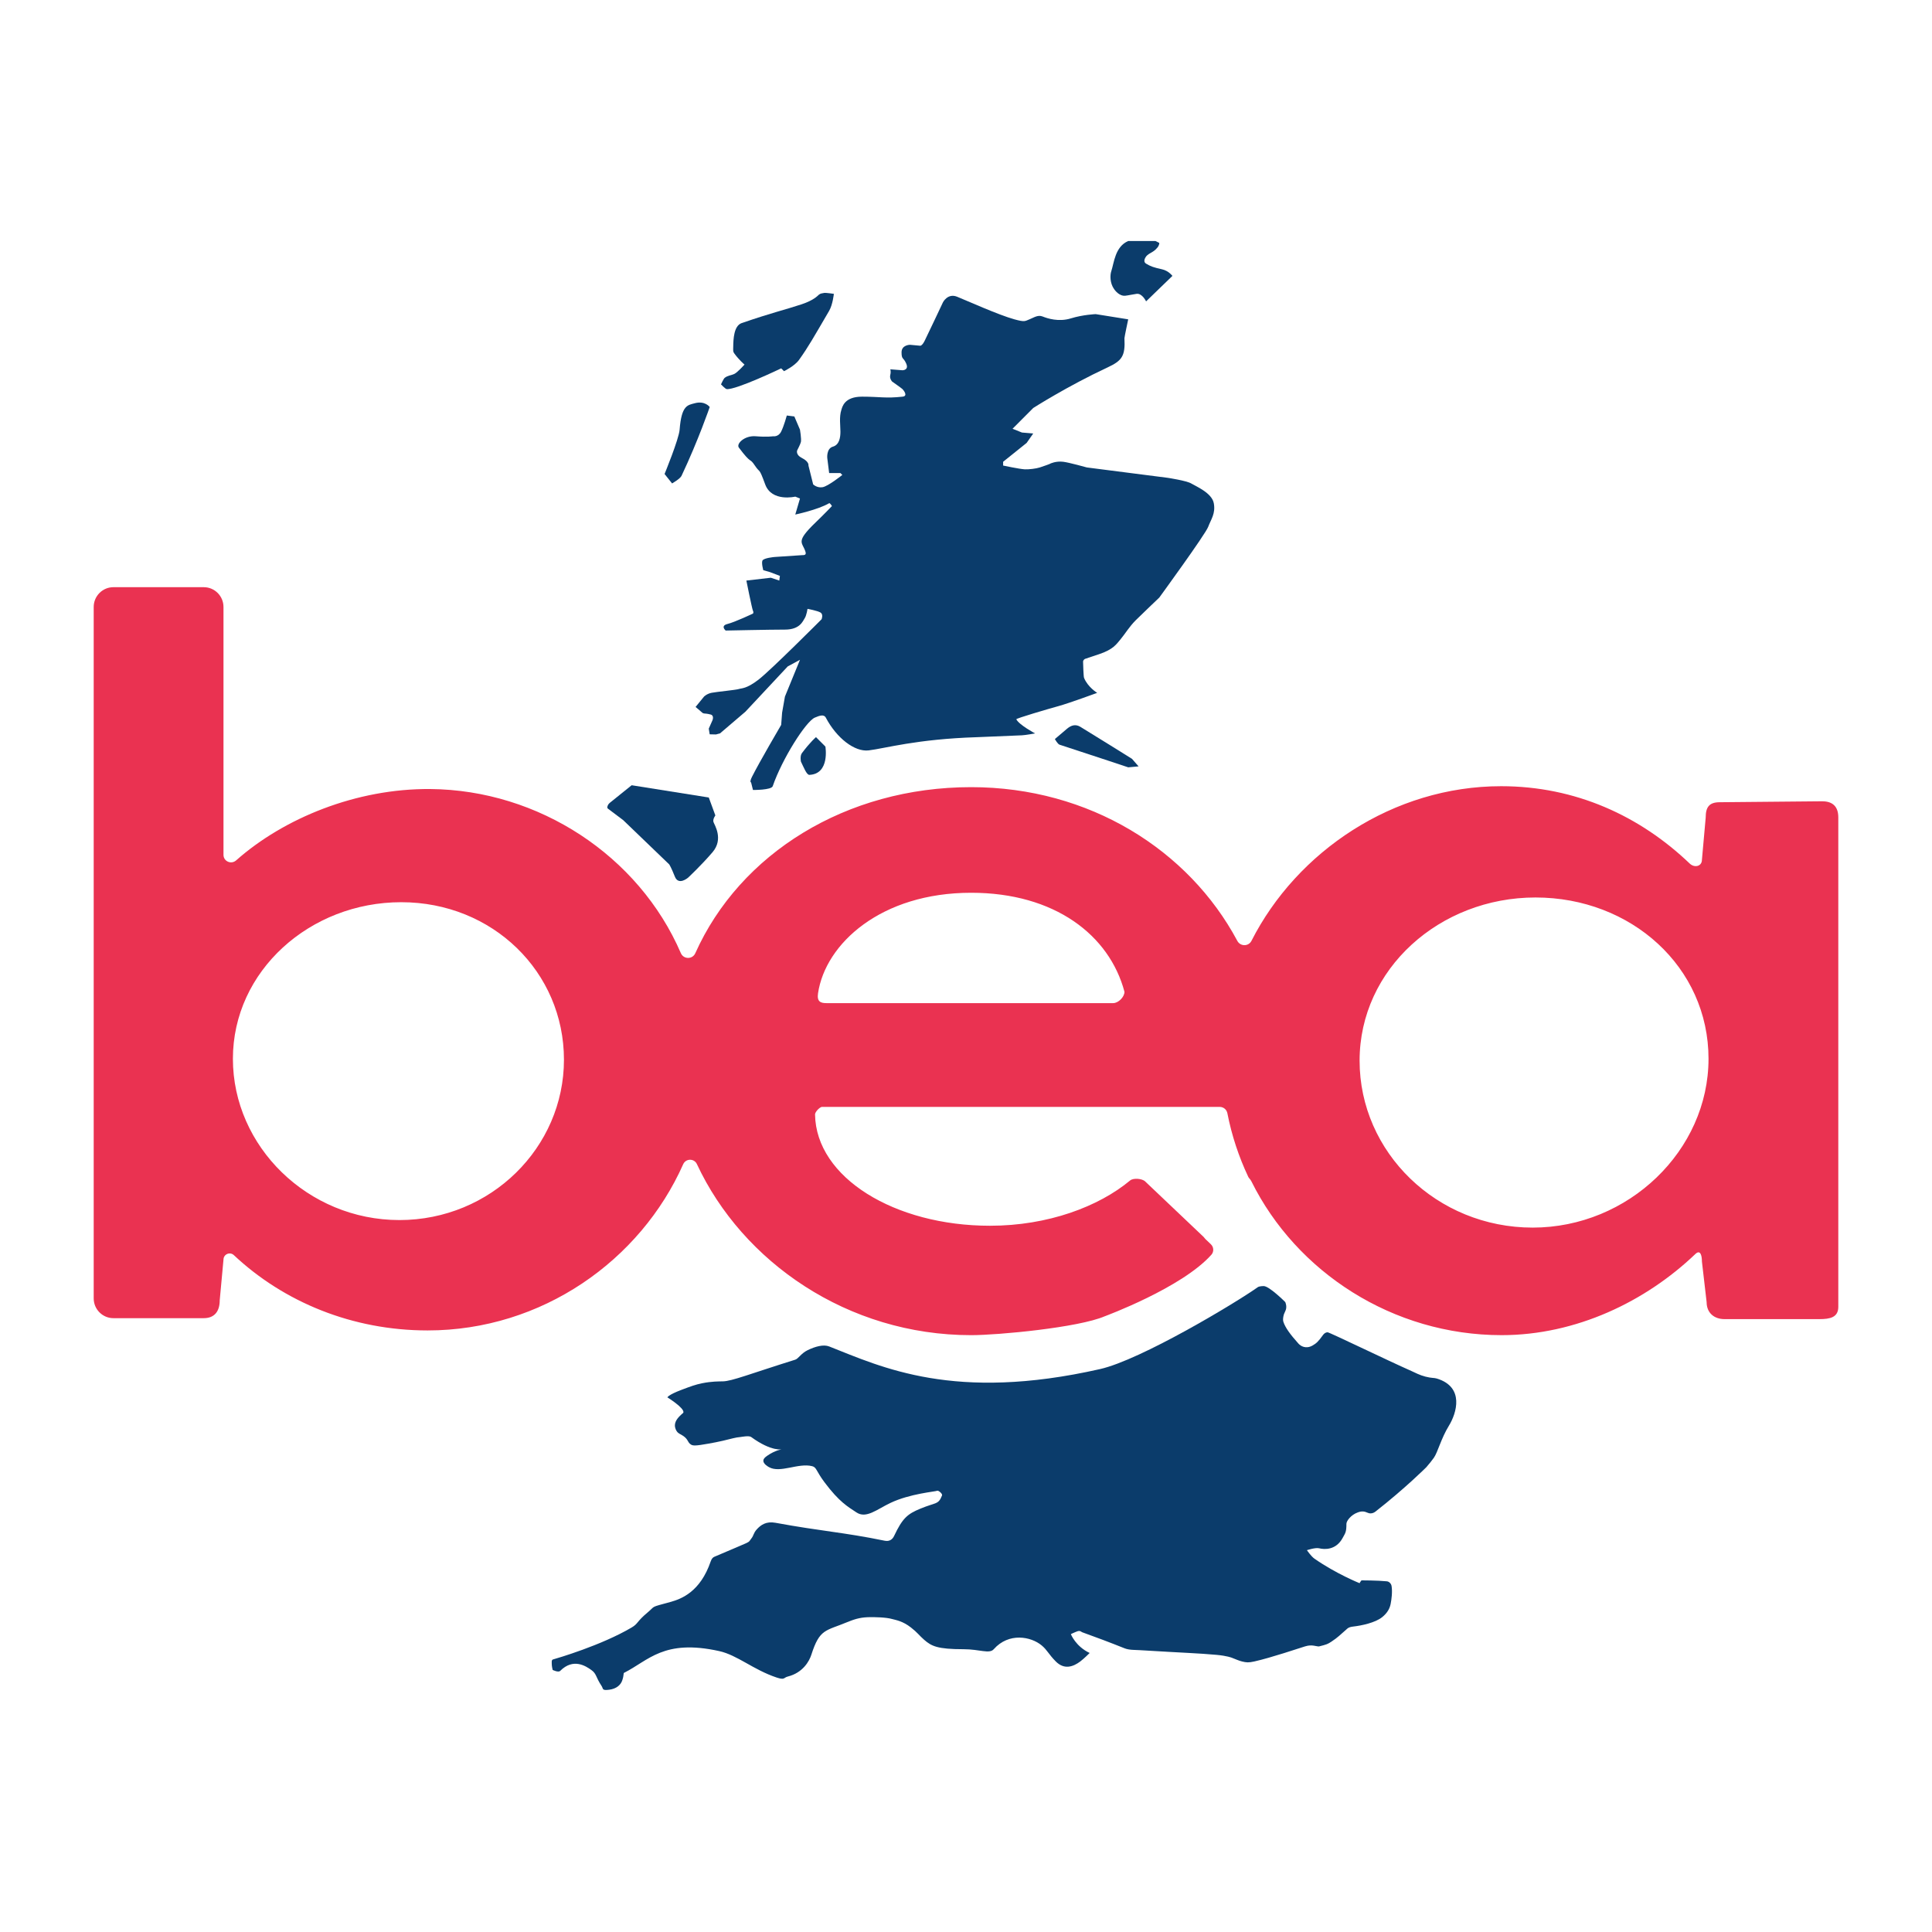 <?xml version="1.0" encoding="UTF-8"?><svg id="a" xmlns="http://www.w3.org/2000/svg" viewBox="0 0 2000 2000"><defs><style>.d{fill:#ea3251;}.e{fill:#0b3c6b;}</style></defs><path id="b" class="d" d="M1886.45,829.48l-106.12,.98c-10.83,0-14.56,4.89-14.6,15.68,0,.13,0,.27-.02,.41l-3.88,43.47c0,6.9-7.68,8.67-12.66,3.91-51.41-49.14-118.07-80.06-195.2-80.06-111.73,0-211.48,67.63-258.46,160.08-3.03,5.96-11.48,5.95-14.63,.05-50.31-94.14-153.24-159.15-275.53-159.15-129.46,0-239.35,68.68-285.6,171.95-2.91,6.5-12.12,6.41-14.94-.13-43.61-101.03-147.31-168.89-259.27-169.87-76.77-.67-151.88,30.27-201.08,73.86-5.1,4.52-13.11,1.06-13.11-5.77v-256.56c0-11.31-9.14-20.48-20.42-20.48H117.42c-11.28,0-20.42,9.17-20.42,20.48v715.75c0,11.31,9.14,20.48,20.42,20.48h93.51c11.28,0,16.53-7.24,16.53-18.55l3.89-42.04c0-5.61,6.67-8.48,10.75-4.65,51.82,48.65,122.8,77.94,200.52,77.94,118.56,0,220.39-72.56,264.62-172.05,2.72-6.11,11.36-6.2,14.19-.14,47.19,101.23,156,177.08,283.92,177.08,27.79,0,110.99-7.81,138.25-19.53,.28-.12,79.8-29.4,110.4-63.69,2.8-3.14,2.55-7.96-.49-10.86l-5.68-5.41c-.42-.4-.78-.83-1.09-1.29-.2-.3-.43-.6-.69-.85l-60.58-57.52c-3.17-3.03-12.21-3.78-15.58-.98-32.38,26.98-84.97,46.87-145.06,46.87-98.67,0-180.11-49.8-181.09-115.22-.03-2.28,3.89-6.83,6.82-7.81h412.13c3.84,0,7.14,2.73,7.88,6.51,4.51,23.06,11.83,45.11,21.6,65.81,.31,.66,.72,1.26,1.22,1.78,.81,.84,1.53,1.86,2.1,3.03,46.5,93.79,146.25,159.15,258.97,159.15,77.14,0,149.15-34.83,200.56-83.97,4.98-4.76,6.82,.91,6.82,7.81l4.83,41.7c.02,.19,.03,.39,.04,.58,.14,10.76,7.69,17.28,18.5,17.28h98.33c10.9,0,19.47-1.76,19.47-12.69v-506.75c0-10.93-5.65-16.6-16.55-16.6ZM413.42,1263c-94.63,0-172.32-76.1-172.32-166.96s79.64-162.08,174.27-162.08,168.43,72.19,168.43,163.06-75.74,165.99-170.38,165.99Zm750.63-236.29c0,5.37-6.33,11.72-11.68,11.72h-296.94c-5.9,0-9.9-1.49-8.61-10.16,7.63-51.35,65.07-104.08,158.54-104.08,86.57,0,143.12,43.94,158.69,102.52h0Zm422.54,244.1c-99.2,0-179.14-77.91-179.14-172.82s82.86-168.92,182.06-168.92,179.14,72.06,179.14,166.96-82.86,174.78-182.06,174.78Z"/><g id="c"><path class="e" d="M877.82,1678.95c8.31-3.47,14.6-4.88,23.37-4.88,3.84,0,15.58,0,22.39,1.95,3.88,1.11,10.71,1.95,19.47,8.79,6.96,5.43,8.59,8.32,13.63,12.69,7.61,6.61,13.68,9.76,40.89,9.76,16.55,0,26.58,5.16,31.15,0,15.58-17.58,38.58-13.16,49.65-3.91,5.84,4.88,7.1,9.07,14.6,16.6,8.76,8.79,17.99,5.5,25.31,0,3.89-2.93,9.74-8.79,9.74-8.79-14.6-6.83-19.47-19.53-19.47-19.53,0,0,4.49-2.15,6.82-2.93,2.92-.98,3.98,.66,4.87,.98,13.63,4.88,29.21,10.74,43.81,16.6,4.87,1.95,10.72,1.65,15.58,1.95,47.71,2.93,60.35,3.11,79.83,4.88,10.71,.98,15.58,2.93,15.58,2.93,4.89,1.83,7.16,3.04,10.71,3.91,4.41,1.08,6.65,1.34,12.66,0,17.52-3.91,46.24-13.7,52.57-15.62,1.14-.35,3.6-1.06,6.82-.98,2.81,.07,6.51,1.3,7.79,.98,7.79-1.95,8.91-2.4,12.66-4.88,7.17-4.75,8.76-6.83,15.58-12.69,.84-.72,1.98-2.39,6.82-2.93,8.76-.98,23-3.97,30.18-9.76,5.21-4.2,7.79-8.79,8.76-13.67s1.95-12.69,.97-18.55c-.45-2.69-2.7-4.66-4.87-4.88-9.74-.98-26.29-.98-26.29-.98-1.53,1.84-1.95,2.93-1.95,2.93,0,0-24.34-9.76-46.73-25.39-3.49-2.44-7.79-8.79-7.79-8.79,0,0,8.76-2.93,12.66-1.95,5.62,1.41,17.52,1.95,24.34-10.74,2.76-5.14,3.89-5.78,3.89-14.65,0-2.93,4.77-9.28,11.68-11.72,1.55-.55,3.42-1.2,5.84-.98,3.44,.32,4.77,2.12,7.79,1.95,2.05-.11,3.63-.98,4.87-1.95,31.15-24.41,52.57-45.89,52.57-45.89,3.67-4.34,5.54-6.58,7.79-9.76,3.99-5.67,7.39-19.85,15.58-33.2,7.79-12.69,16.55-40.03-12.66-48.82-2.97-.89-4.8-.2-11.68-1.95-6.12-1.56-10.69-4.13-14.6-5.86-24.34-10.74-84.7-40.03-86.65-40.03-2.99,0-4.87,2.93-4.87,2.93-4.87,6.83-6.96,8.59-10.71,10.74-6.82,3.91-12.24,.68-14.6-1.95-8.76-9.76-13.63-16.6-15.58-22.46-.58-1.76-.42-3.58,0-5.86,.74-3.97,2.59-5.27,2.92-8.79,.22-2.39-.4-4.21-.97-5.86,0,0-16.55-16.6-22.39-16.6-3,0-5.34,.62-5.84,.98-23.37,16.6-121.3,75.38-163.56,84.95-150.91,34.17-225.87-1.95-280.39-23.43-5.84-2.3-14.3-.04-22.39,3.91-6.65,3.24-9.53,8.78-12.66,9.76-46.73,14.65-65.68,22.29-74.97,22.46-4.36,.08-11.62-.02-21.42,1.95-7.14,1.44-11.9,3.24-21.42,6.83-13.88,5.25-14.6,7.81-14.6,7.81,0,0,17.7,10.98,16.55,15.62-.14,.58-.44,.55-1.95,1.95-2.4,2.24-6.44,5.98-6.82,10.74-.28,3.51,1.53,6.24,1.95,6.83,1.82,2.6,3.73,2.72,6.82,4.88,5.27,3.7,4.13,6.49,7.79,8.79,1.96,1.23,4.21,1.63,18.5-.98,5.3-.97,8.98-1.64,14.6-2.93,9.87-2.27,12.42-3.38,18.5-3.91,.63-.05,8.48-1.62,10.71,0,21.42,15.62,32.13,12.69,32.13,12.69,0,0-7.18,.93-15.58,6.83-2.58,1.81-3.81,3.24-3.89,4.88-.18,3.44,4.73,6.21,5.84,6.83,11.61,6.55,30.38-4.72,44.78-.98,4.58,1.19,3.89,4.88,12.66,16.6,15.44,20.64,24.34,25.39,33.1,31.24,10.07,6.74,21.09-3.1,35.05-9.76,20.45-9.76,46.73-11.72,48.68-12.69,1-.5,5.59,3.07,4.87,4.88-3.89,9.76-5.84,6.83-22.39,13.67-13.4,5.53-18.5,9.76-27.26,28.32-1.72,3.64-4.87,5.88-9.74,4.88-42.84-8.79-65.23-9.76-112.94-18.55-9.77-1.8-15.25,2.19-19.47,6.83-3.64,4-2.8,5.95-5.84,9.76-3.89,4.88,2.92,.98-37.97,18.55-1.34,.58-2.75,1.55-3.89,4.88-10.71,31.24-29.98,38.74-41.86,41.99-21.42,5.86-14.84,3.61-23.37,10.74-11.68,9.76-9.67,11.56-16.55,15.62-31.47,18.57-77.03,31.84-81.44,33.1-.21,.06-.16-.02-.35,.1-.97,.62-.97,1.95-.97,1.95,0,3.35,0,4.88,.97,8.79,0,0,5.84,2.93,7.79,.98,13.63-13.67,26.66-4.87,32.13-.98,5.72,4.07,4.41,7.12,10.71,16.6,1.95,2.93,.06,4.87,7.79,3.91,7.79-.98,12.07-5.08,13.63-9.76,1.95-5.86,.93-7.3,1.95-7.81,25.31-12.69,40.89-35.15,98.33-22.46,18.83,4.16,35.37,19.31,59.39,27.34,8.76,2.93,7.14,.16,11.68-.98,15.58-3.91,22.23-15.88,24.34-22.46,8.76-27.34,14.6-24.41,37.97-34.17Z"/><path class="e" d="M734.7,421.35s-11.68,34.17-29.21,71.28c-1.44,3.04-9.74,7.81-9.74,7.81l-7.79-9.76s14.83-36.11,15.58-45.89c1.95-25.39,8.33-25.36,15.58-27.34,10.71-2.93,15.58,3.91,15.58,3.91Z"/><path class="e" d="M830.11,314.92c-16.99,5.66-31.15,8.79-62.31,19.53-8.2,2.83-8.63,16.74-8.76,24.41-.07,4.17-.29,5.06,.97,6.83,4.87,6.83,10.71,11.72,10.71,11.72,0,0-7.46,8.37-10.71,9.76-4.1,1.76-6.16,1.31-9.74,3.91-1.25,.91-3.89,6.83-3.89,6.83,0,0,4.52,4.75,5.84,4.88,9.74,.98,56.47-21.48,56.47-21.48l2.92,2.93s10.97-5.25,15.58-11.72c9.74-13.67,14.6-22.46,31.15-50.77,3.74-6.41,4.87-17.58,4.87-17.58,0,0-8.45-1.2-9.74-.98-2.26,.4-4.34,.58-5.84,1.95-1.42,1.3-5.58,5.78-17.52,9.76Z"/><path class="e" d="M1167.94,249.5s28.23,0,28.23,0l3.89,1.95s.32,2.06-1.95,4.88c-4.83,6.02-10.02,5.45-12.66,10.74-.75,1.51-1.67,4.27,.97,5.86,4.87,2.93,7.79,3.91,16.55,5.86,6.82,1.52,10.71,6.83,10.71,6.83l-27.26,26.36s-3.99-8.49-9.74-7.81c-3.14,.37-8.37,1.59-11.68,1.95-6.48,.7-11.07-5.97-11.68-6.83-4.45-6.27-4.27-14.49-2.92-18.55,2.92-8.79,3.89-25.39,17.52-31.24Z"/><path class="e" d="M1118.29,752.35c11.6,6.98,53.55,33.2,53.55,33.2l6.82,7.81-10.71,.98s-32.13-10.74-71.07-23.43c-2.07-.67-4.87-5.86-4.87-5.86,0,0,6.82-5.86,12.66-10.74,4.23-3.54,8.76-4.88,13.63-1.95Z"/><path class="e" d="M653.89,812.88l79.83,12.69,6.82,18.55s-2.92,3.91-1.95,6.83,10.71,17.58-.97,31.24c-11.68,13.67-25.31,26.36-25.31,26.36,0,0-9.88,8.57-13.7-1.08s-5.77-12.58-5.77-12.58l-47.71-45.89-15.58-11.72h0c-.63-.39-.99-1.12-.87-1.85,.3-1.7,1.21-3.25,2.58-4.34l22.63-18.22Z"/><path class="e" d="M844.71,763.09l9.74,9.76s4.87,28.32-16.55,29.29c-2.92,.13-5.84-7.81-8.76-13.67-.12-.25-1.13-5.97,.97-8.79,8.76-11.72,14.6-16.6,14.6-16.6Z"/><path class="e" d="M854.92,742.91c-1.9-3.59-6.32-2.28-11.51,0-9.22,4.05-33.75,42.64-43.49,70.95-1.42,4.13-20.45,3.91-20.45,3.91l-1.95-7.81s-1.95,0,.97-5.86c7.4-14.85,30.18-53.7,30.18-53.7l.97-12.69,2.92-16.6,15.58-38.08-12.66,6.83-43.81,46.87-26.29,22.46-4.22,1.12-6.49-.14-.97-5.86,3.89-8.79s1.95-4.88-1.95-5.86-5.84-.98-5.84-.98c0,0-1.95,0-2.92-.98s-6.82-5.86-6.82-5.86l8.76-10.74s2.92-2.93,7.79-3.91,25.31-2.93,28.23-3.91,7.79,0,20.45-9.76,65.23-62.49,65.23-62.49c0,0,1.95-4.88-.97-6.83s-13.63-3.91-13.63-3.91c0,0-.97,6.83-2.92,9.76s-4.87,11.72-20.45,11.72c-15.58,0-61.34,.98-61.34,.98,0,0-5.84-4.88,1.95-6.83,7.79-1.95,26.29-10.74,26.29-10.74,0,0,.97-.98,0-2.93s-6.82-31.24-6.82-31.24l25.31-2.93,8.76,2.93,.65-4.84-10.38-3.95-6.82-1.95s-1.95-6.83-.97-9.76,12.66-3.91,12.66-3.91l29.21-1.95s3.84,.47,2.92-2.93c-2.92-10.74-11.68-9.76,10.71-31.24,8.47-8.13,16.55-16.6,16.55-16.6,0,0-2.03-3.45-2.92-2.93-11.68,6.83-35.05,11.72-35.05,11.72l4.87-16.6-4.87-1.95s-24.34,5.86-31.15-12.69-4.87-10.74-10.71-19.53-2.93-.33-16.55-18.55c-2.92-3.91,5.84-12.69,17.52-11.72,11.8,.99,17.96,0,17.96,0,0,0,5.41,.98,8.33-4.88s5.84-16.6,5.84-16.6l7.79,.98,5.84,13.67s1.58,9.33,.97,12.69c-.37,2.05-3.89,8.79-3.89,8.79,0,0-1.76,4.49,4.87,7.81,7.79,3.91,6.82,7.81,6.82,7.81h0l4.87,19.53s3.89,3.91,9.74,2.93,20.45-12.69,20.45-12.69l-1.95-1.95h-11.68l-1.95-15.62s-.97-9.76,5.84-11.72c6.82-1.95,7.79-9.76,7.79-15.62s-1.43-15.22,.97-22.46c.97-2.93,2.92-13.67,21.42-13.67,18.5,0,24.34,1.95,41.97,0,6.02-.67,.87-6.83-.11-7.81s-10.71-7.81-10.71-7.81c0,0-2.92-2.93-1.95-6.83s0-5.86,0-5.86l12.66,.98s6.82,0,3.89-6.83c-2.92-6.83-4.87-3.91-4.87-11.72s8.76-7.81,8.76-7.81l10.71,.98s1.84,0,4.33-4.88,19.04-40.03,19.04-40.03c0,0,4.87-9.76,14.6-5.86,9.74,3.91,43.17,19,59.39,23.43,10.71,2.93,10.71,1.95,15.58,0s8.76-4.88,13.63-2.93,16.55,5.86,29.21,1.95,25.75-4.41,25.75-4.41l33.63,5.39s-3.95,18.55-3.89,19.53c.97,18.55-2.52,23.27-17.52,30.27-41.86,19.53-76.91,41.99-76.91,41.99l-21.42,21.48,9.74,3.91,11.68,.98-6.82,9.76-24.34,19.53v3.91s16.72,3.58,22.39,3.91c3.92,.22,11.85-.71,15.58-1.95,11.68-3.91,10.71-3.91,10.71-3.91,0,0,5.84-2.93,13.63-1.95,6.21,.78,24.34,5.86,24.34,5.86l83.73,10.74s19.47,2.93,24.34,5.86,21.42,9.76,23.37,20.5-2.92,16.6-5.84,24.41-50.63,73.23-50.63,73.23c0,0-18.79,17.87-24.34,23.43-6.82,6.83-10.71,13.67-15.58,19.53-4.49,5.41-7.79,10.74-22.39,15.62l-14.6,4.88s-1.95,.98-1.95,2.93,.46,15.32,.97,16.6c3.89,9.76,13.63,15.62,13.63,15.62,0,0-29.21,10.74-39.92,13.67s-44.25,12.8-43.81,13.67c2.92,5.86,19.47,14.65,19.47,14.65,0,0-10.19,1.82-13.63,1.95-10.06,.38-41.11,1.78-46.73,1.95-62.31,1.95-95.41,11.72-111.96,13.67-14.54,1.72-33.1-12.69-44.31-33.85Z"/></g></svg>